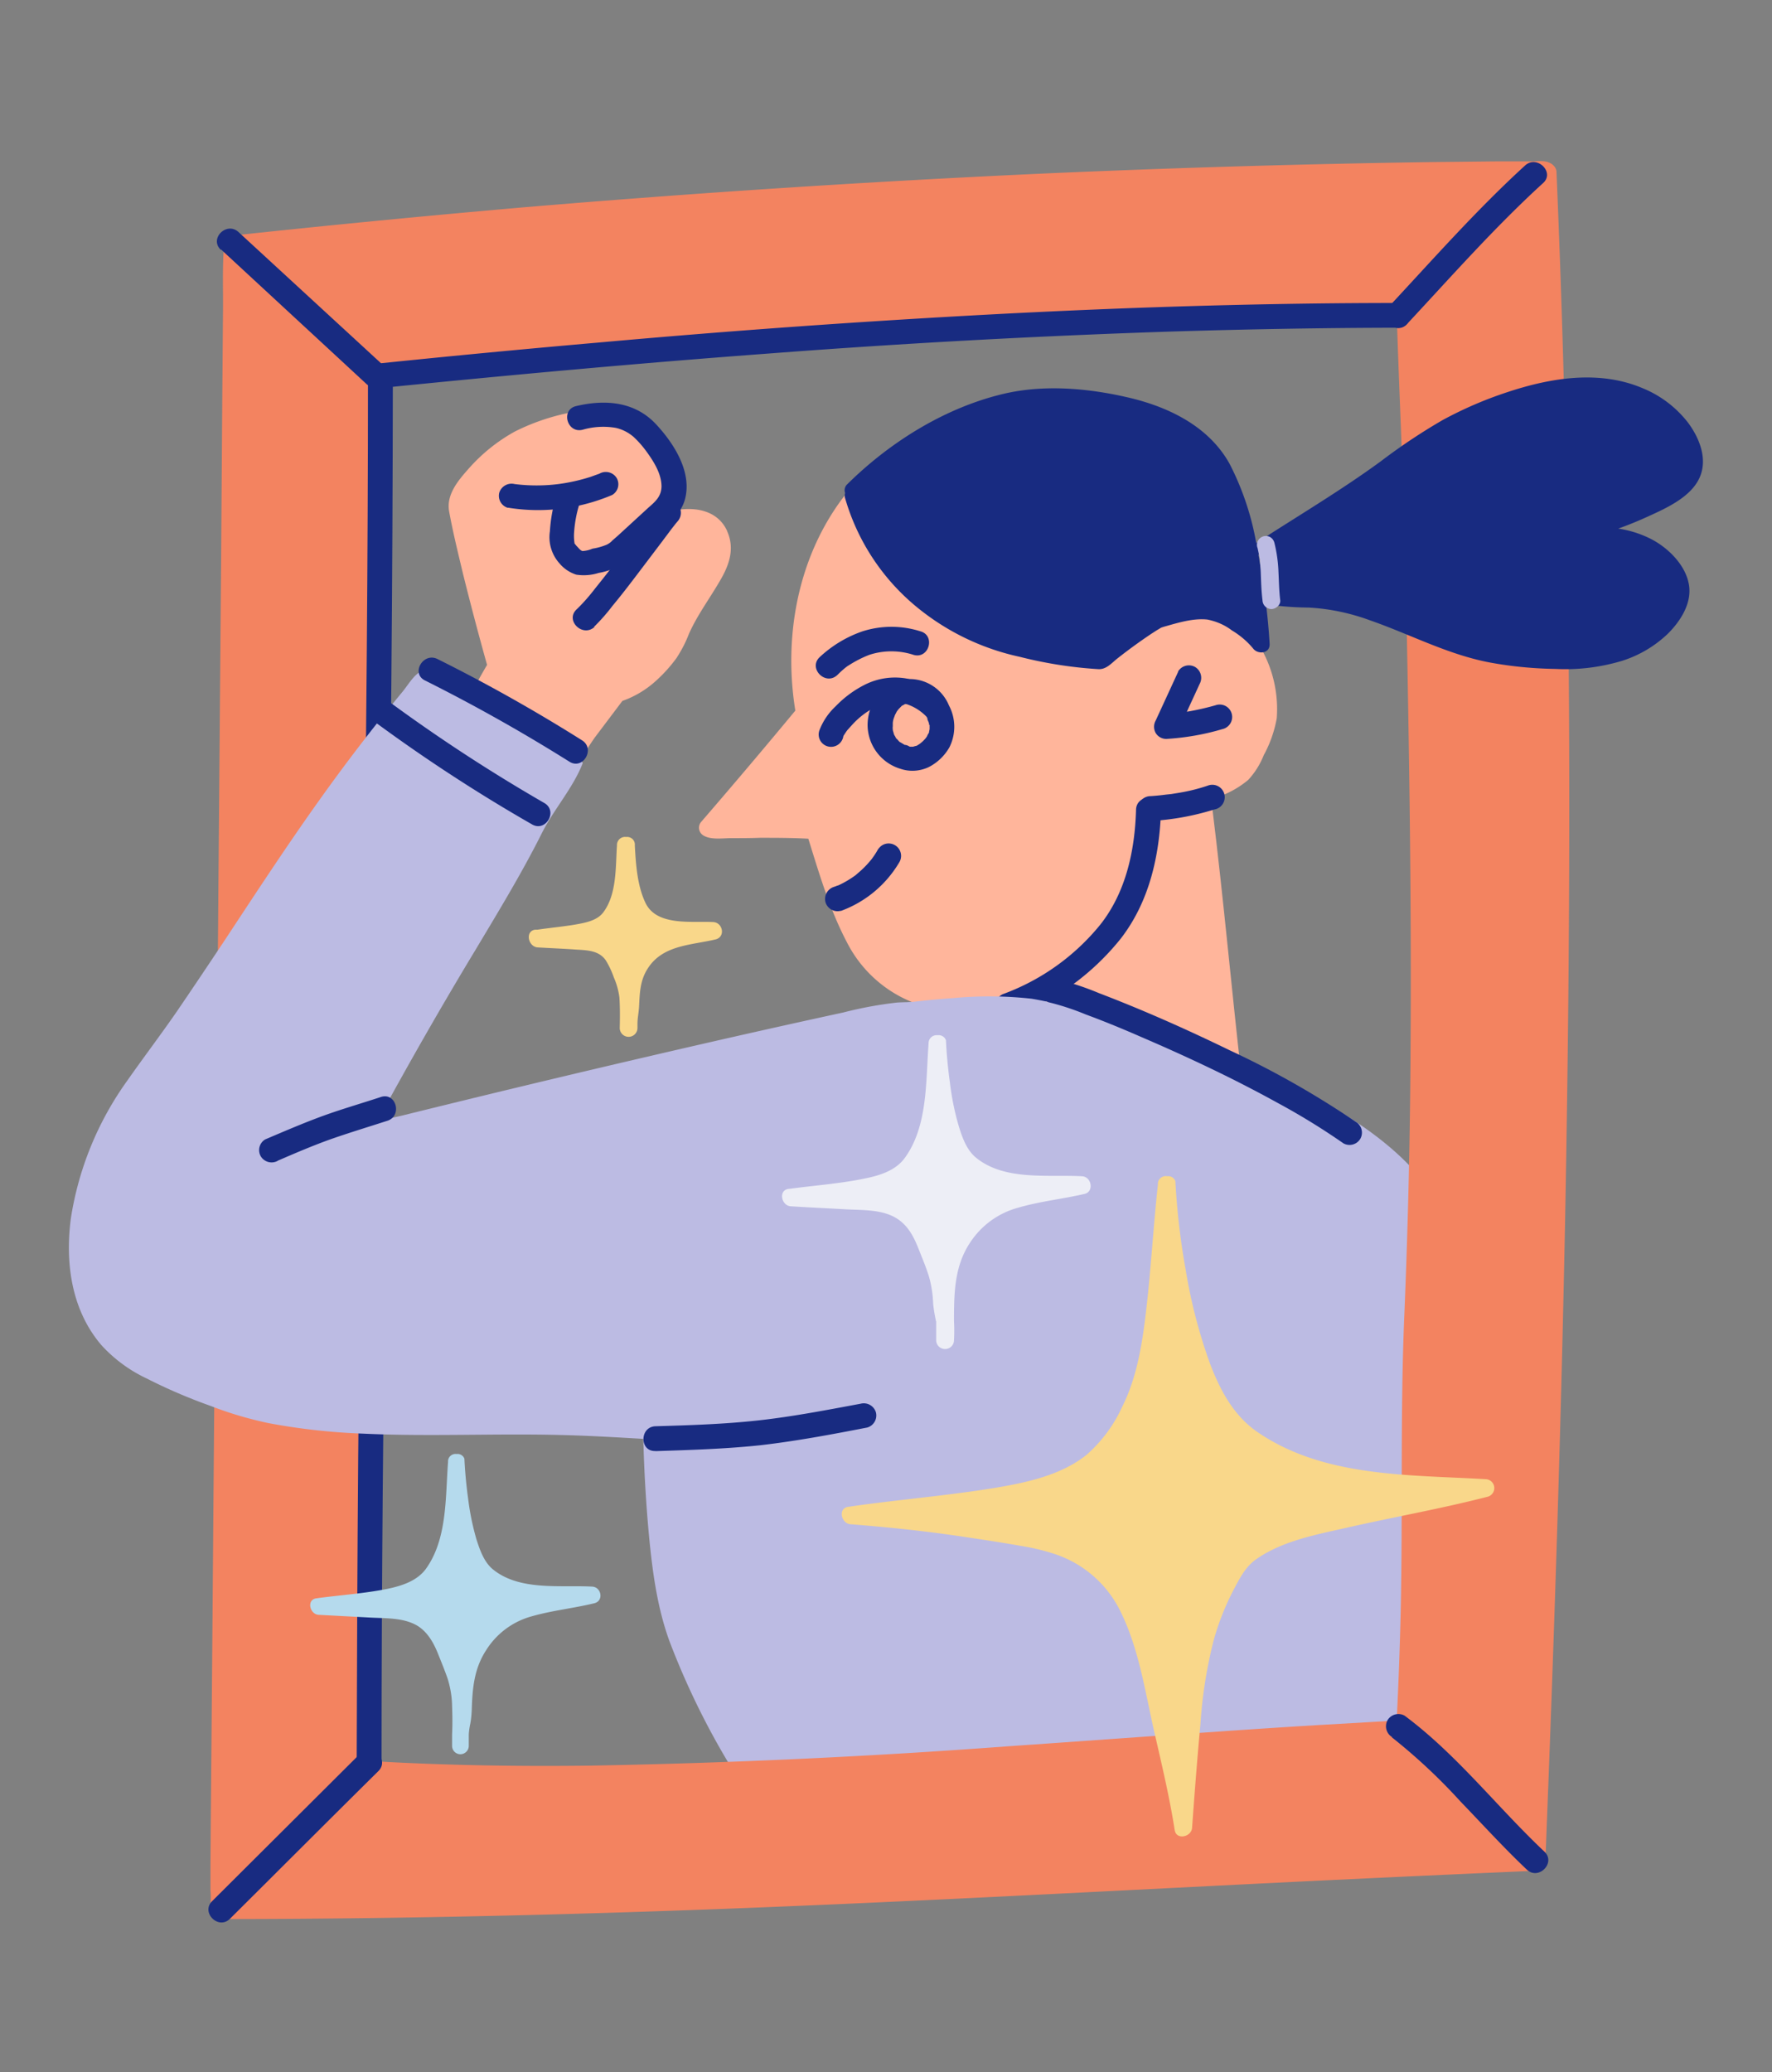<svg width="154" height="180" viewBox="0 0 154 180" fill="none" xmlns="http://www.w3.org/2000/svg"><rect x="0" y="0" width="154" height="180" fill="#808080" stroke="none"/><g clip-path="url(#a)"><path d="M109.84 56.78a5.85 5.85 0 0 0-4.35-3.22c-2.1-.37-4.72.15-6.29 1.72a24.32 24.32 0 0 1-20.16-8.6 13.83 13.83 0 0 1-1.9-2.9 7.8 7.8 0 0 1-.56-1.74 1.24 1.24 0 0 0-.65-.94.79.79 0 0 0-.94.13c-5.28 5.38-7.05 13.21-5.87 20.5a607.2 607.2 0 0 1-8.16 9.64.78.78 0 0 0 .16 1.2c.65.41 1.69.24 2.43.24.83 0 1.65 0 2.48-.03 1.4 0 2.8 0 4.22.08.95 3.05 1.87 6.19 3.36 9.01a10.94 10.94 0 0 0 14.04 5.1c2.98-1.2 5.4-3.5 6.74-6.4a.86.86 0 0 0 .08-.37c1.44-3.85 3.5-7.77 7.2-9.83.16.05.33.05.49 0 1.19-.3 2.36-.66 3.5-1.08a8.24 8.24 0 0 0 2.82-1.54 6.88 6.88 0 0 0 1.35-2.15c.55-1 .93-2.09 1.13-3.21a10.7 10.7 0 0 0-1.12-5.61Z" fill="#FFB59B"/><path d="M105.36 70.2c-.24-1.95-.52-3.92-.8-5.88-.15-.97-1.64-.56-1.5.41l.11.72-14.42 20.57c-.17 0-.33-.04-.51-.05-.99-.07-.99 1.47 0 1.54 3.46.22 6.7 1.57 9.85 2.93 2.88 1.25 5.84 2.4 8.64 3.79.47.23 1.24-.04 1.17-.66-.88-7.76-1.58-15.59-2.54-23.36Z" fill="#FFB59B"/><path d="M87.85 88.41a21.91 21.91 0 0 0 9.55-6.87c2.48-3.2 3.38-7.2 3.5-11.2.03-1.39-2.13-1.38-2.17 0-.1 3.55-.88 7.18-3.12 10a19.56 19.56 0 0 1-8.34 5.98 1.12 1.12 0 0 0-.75 1.33 1.08 1.08 0 0 0 1.33.75v.01Z" fill="#182B81"/><path d="M128.86 127.97c.48-2.56.96-5.13 1.23-7.69.22-2.15.51-4.67-.33-6.72-.84-2.06-2.46-3.52-3.15-5.6-1.42-4.48-4.71-7.77-8.55-10.36-4.46-3-9.71-4.55-14.75-6.27-2.32-.79-4.59-1.71-6.88-2.59a30.2 30.2 0 0 0-6.77-1.98 33.48 33.48 0 0 0-6.76-.06c-2.32.16-4.62.43-6.91.8-2.1.3-4.14.9-6.06 1.75-1.83.88-3.5 2.04-4.96 3.46-3.05 2.95-5.15 6.74-7.04 10.5-.53.98-.92 2.04-1.15 3.14-.24 1.3-.41 2.6-.52 3.91a113.7 113.7 0 0 0-.4 11.08c0 3.91.16 7.83.51 11.72.3 3.21.7 6.44 1.8 9.48a66.6 66.6 0 0 0 5.52 11.23c1.54 2.63 3.14 5.64 6.08 6.92 4.04 1.78 8.7 1.02 12.98 1.47 1.2.15 2.4.15 3.6 0 1.22-.22 2.42-.56 3.57-1.03 2.35-.9 4.6-2.1 7-2.87 2.45-.7 5.02-.82 7.52-.34 2.28.34 4.63.87 6.94.59a9.01 9.01 0 0 0 3.18-1c.95-.61 1.93-1.17 2.93-1.68 1.78-.73 3.7-.99 5.57-1.38 1.61-.32 3.29-.79 4.51-1.96a5.8 5.8 0 0 0 1.76-4 29.32 29.32 0 0 0-.45-4.38c-.26-1.8-.56-3.59-.83-5.4a17.61 17.61 0 0 1-.35-3.56c.16-2.4.7-4.82 1.16-7.18Z" fill="#BCBBE3"/><path d="m102.38 58.38-1.94 4.21a1.11 1.11 0 0 0 0 1.09 1.07 1.07 0 0 0 .93.51c1.65-.1 3.28-.38 4.86-.85a1.08 1.08 0 1 0-.57-2.08c-.73.21-1.47.38-2.22.52l-.51.08-.2.03c.15-.02-.18 0-.21 0-.38.05-.76.08-1.14.1l.94 1.63 1.94-4.21a1.1 1.1 0 0 0-.4-1.47 1.1 1.1 0 0 0-1.47.38v.06ZM73.28 63.96c.06-.16-.14.25-.03.08a.9.9 0 0 0 .07-.14l.23-.35s.16-.21.07-.1l.1-.11.38-.42a7.04 7.04 0 0 1 1.9-1.46c.67-.4 1.47-.55 2.24-.43.86.16 1.64.58 2.25 1.2 1.03.95 2.54-.57 1.55-1.54-.9-.9-2.04-1.5-3.28-1.75a5.84 5.84 0 0 0-3.6.54 9.3 9.3 0 0 0-2.53 1.87 5.56 5.56 0 0 0-1.4 2.05 1.07 1.07 0 0 0 .71 1.44 1.08 1.08 0 0 0 1.35-.87Z" fill="#182B81"/><path d="M78.34 58.96c-1.8.34-2.95 2.32-2.94 4.05a4 4 0 0 0 2.87 3.78c.8.27 1.67.21 2.44-.15a4.34 4.34 0 0 0 1.8-1.72 3.96 3.96 0 0 0-.04-3.64A3.7 3.7 0 0 0 78.75 59a1.11 1.11 0 0 0-1.08 1.08 1.09 1.09 0 0 0 1.08 1.08h.46-.05l.2.04.19.05s.26.1.1.03c-.16-.06.08.04.09.05l.24.14c.08.06.2.06 0 0 .05 0 .1.1.15.13.04.04.12.1.12.14l-.07-.1.08.12a4.2 4.2 0 0 1 .33.63c.06.12 0 .16-.03-.08 0 .18.14.36.18.54 0 .06 0 .23.05.27-.07-.07-.03-.26 0-.12V63.46v-.12l-.05.24c0 .04 0 .08-.04.12-.05.17-.1.06 0 0-.06.05-.11.23-.16.3l-.1.14c-.06.13.18-.18 0 0-.17.19-.22.24-.35.35 0 0-.22.18-.1.09.13-.1-.13.09-.12.08l-.18.11c-.18.13.03 0 .03 0s-.35.08-.35.1c0 .01.27 0 0 0h-.22c-.24 0 .17.05.03 0-.06 0-.13 0-.18-.04-.06-.05-.28-.13-.36-.12l.11.05-.14-.06-.13-.08-.2-.12-.06-.04.04.03c-.1-.03-.21-.19-.28-.26-.07-.07-.13-.11-.15-.17-.01-.05.14.22.04.04-.1-.17-.15-.24-.21-.37.11.23 0 0 0-.07a2.19 2.19 0 0 1-.07-.24v-.09.03a.87.87 0 0 1 0-.26v-.31c.02-.18.06-.35.13-.51 0 0 .1-.27.03-.12-.06.15.08-.16.1-.18l.08-.16c.03-.05.26-.33.08-.13l.35-.36c.05-.05.16-.09 0 0l.3-.17c.06-.05.15-.04-.03 0l.33-.1a1.08 1.08 0 0 0 .75-1.31 1.1 1.1 0 0 0-1.33-.76l-.04-.03ZM72.77 58.64c.23-.23.47-.45.73-.66.14-.11-.11.08 0 0l.16-.12.34-.21c.5-.3 1-.55 1.54-.76a6.2 6.2 0 0 1 3.86 0c1.35.38 1.92-1.7.58-2.05a8.27 8.27 0 0 0-5.01 0c-1.4.48-2.67 1.25-3.75 2.26-.99.97.52 2.5 1.55 1.54ZM73.06 79.14a9.8 9.8 0 0 0 5.07-4.19 1.08 1.08 0 0 0-1.6-1.42c-.1.1-.2.2-.27.33-.11.2-.24.4-.37.58l-.12.17a.87.87 0 0 0-.04.06c.1-.14-.04.04-.05.05a8.38 8.38 0 0 1-1.12 1.13l-.25.22c.08-.07.15-.12.03-.03l-.14.1a8.72 8.72 0 0 1-1.23.72l-.16.07c-.05 0-.2.05-.06.04.15-.02 0 0-.06 0l-.2.07a1.1 1.1 0 0 0-.75 1.33 1.09 1.09 0 0 0 1.33.75l-.01.02ZM99.99 71.32c1.88-.1 3.74-.44 5.54-1a1.08 1.08 0 1 0-.57-2.07c-.83.28-1.68.49-2.55.63l-.62.1-.19.02-.29.03c-.44.06-.88.1-1.32.13a1.08 1.08 0 0 0-1.08 1.08 1.07 1.07 0 0 0 1.08 1.08Z" fill="#182B81"/><path d="M136.2 46.7c-.17-10.6-.48-21.19-.93-31.78-.01-.2-.1-.38-.24-.52a.9.9 0 0 0-.14-.13c-.52-.38-1.17-.26-1.8-.25h-2.97l-5.66.06a1138.66 1138.66 0 0 0-33.87 1c-15.08.69-30.14 1.67-45.2 2.94-8.38.73-16.76 1.54-25.14 2.44a.8.8 0 0 0-.77.77c-.17 1.91-.08 3.85-.1 5.77l-.06 7.25-.1 14.2-.24 28.72-.46 57.11a24927.66 24927.66 0 0 1-.2 23.88l-.03 3.93v2.11c.05.51.04 1.03-.04 1.54a.77.77 0 0 0 .4.89c.12.05.23.08.35.08 15.18 0 30.38-.36 45.53-.95 14.42-.56 28.84-1.33 43.25-2.05 8.58-.43 17.17-.83 25.75-1.2a.8.8 0 0 0 .77-.76c.76-19.11 1.39-38.22 1.75-57.35.35-19.24.46-38.47.15-57.7Zm-14.82 102.81h-.04c-.13.06-.05 0 .04-.03v.03Zm.35-9.5a348.6 348.6 0 0 1-.35 9.48h-.43l-2.26.13-4.34.25c-2.95.18-5.89.37-8.83.58-5.97.4-11.94.84-17.91 1.25a643.57 643.57 0 0 1-36.24 1.68c-6.3.08-12.58-.02-18.86-.38-.12-7.54-.43-15.08-.56-22.63-.13-7.86-.14-15.73-.09-23.58.06-8.05.19-16.1.39-24.14a2791.9 2791.9 0 0 1 1.59-47.53c0-.71.06-1.42.08-2.13 10.1-1.69 20.3-2.75 30.5-3.64a497.19 497.19 0 0 1 34.83-1.74c7.38-.14 14.76-.17 22.14-.17.24 7.6.63 15.2.78 22.8.27 13.54.51 27.1.42 40.65a638.4 638.4 0 0 1-.54 23.28c-.37 8.62-.13 17.24-.32 25.85Z" fill="#F38360"/><path d="M31.98 33.11c0 15.58-.16 31.15-.33 46.73-.18 15.57-.39 31.11-.52 46.65-.07 8.77-.11 17.54-.13 26.31 0 1.39 2.16 1.4 2.16 0 0-15.57.16-31.15.34-46.72.17-15.57.37-31.12.51-46.68.08-8.77.12-17.54.13-26.31 0-1.4-2.16-1.4-2.16 0v.02Z" fill="#182B81"/><path d="M33.06 33.71c11.28-1.14 22.58-2.17 33.89-3.01a808.72 808.72 0 0 1 34.88-1.9c6.56-.2 13.12-.32 19.67-.33 1.4 0 1.4-2.15 0-2.15-11.64 0-23.28.36-34.91.97a939.09 939.09 0 0 0-34.6 2.47c-6.32.55-12.63 1.15-18.93 1.8a1.1 1.1 0 0 0-1.08 1.08 1.08 1.08 0 0 0 1.08 1.07ZM147.61 41.69c.88-1.66.13-3.59-.92-4.99a9.56 9.56 0 0 0-3.94-2.98c-3.78-1.6-8.01-.9-11.79.36a33.94 33.94 0 0 0-5.6 2.42 51.59 51.59 0 0 0-5.38 3.59c-3.44 2.51-7.12 4.69-10.7 7.01a.6.6 0 0 0-.1.09c-.42-2.4-1.2-4.72-2.31-6.88-1.83-3.32-5.42-5.02-9-5.82-3.42-.78-7.2-1.09-10.64-.28-5.1 1.2-9.9 4.2-13.6 7.86a.7.7 0 0 0-.18.76.72.72 0 0 0 0 .46 19.07 19.07 0 0 0 6.11 9.35 21.11 21.11 0 0 0 9.07 4.42c2.24.57 4.53.93 6.84 1.07.7.03 1.16-.56 1.68-.96.94-.74 1.92-1.45 2.92-2.12.21-.13.42-.28.64-.4.08-.05.15-.1.24-.14l.22-.07c1.18-.33 2.5-.75 3.75-.62.77.15 1.5.46 2.12.93.7.42 1.34.95 1.86 1.58.41.55 1.48.46 1.44-.39a54.04 54.04 0 0 0-.32-3.51c.24.07.48.13.73.16 1 .12 2 .18 3 .19 1.82.1 3.61.48 5.32 1.11 3.48 1.21 6.75 2.97 10.4 3.66 1.89.35 3.8.53 5.72.56 1.95.1 3.9-.14 5.77-.7a10.2 10.2 0 0 0 3.98-2.35c1.13-1.12 2.16-2.73 1.82-4.38-.33-1.66-1.83-3.14-3.36-3.9a9.29 9.29 0 0 0-2.76-.86 32.2 32.2 0 0 0 2.62-1.07c1.5-.68 3.53-1.6 4.35-3.16Zm-38 6.52.17 2.52-.1-.66c-.1-.63-.2-1.28-.32-1.91.08.04.17.05.26.05Z" fill="#182B81"/><path d="M110.03 47.39c.51 2.01.23 2.7.48 4.76Z" fill="#5755D0"/><path d="m109.29 47.6.14.66.06.34v.14c0 .05 0-.11 0 0 .04.35.07.7.08 1.03.03.79.05 1.58.15 2.37a.79.79 0 0 0 .77.77c.37 0 .82-.35.77-.77-.1-.81-.11-1.62-.15-2.43-.03-.87-.15-1.73-.36-2.57a.79.79 0 0 0-.36-.48.78.78 0 0 0-1.15.59c-.01.1 0 .2.03.3l.02.05Z" fill="#BCBBE3"/><path d="M63.21 46.16c-.7-1.57-2.25-2.05-3.85-1.92a.75.75 0 0 0-.57.29c-.29-1.29-.58-2.56-.97-3.83-.3-1.04-.71-2.04-1.21-3-.18-.38-.4-.72-.67-1.03-1.32-1.37-3.67-1.25-5.38-1-2.02.29-3.99.9-5.82 1.82a15.03 15.03 0 0 0-4.06 3.28c-.89 1-1.9 2.22-1.65 3.64.33 1.82.77 3.59 1.2 5.4.66 2.66 1.36 5.31 2.1 7.95-1.48 2.5-2.74 5.24-4.57 7.5a.79.79 0 0 0 .15 1.21l3.39 2.42 2.94 2.12 1.41 1.03c.42.3.9.6 1.34.16.33-.4.6-.85.79-1.32.46-.87.93-1.73 1.4-2.57a34.43 34.43 0 0 1 2.51-4.24l2.4-3.18A8.56 8.56 0 0 0 57 59.15c.67-.6 1.26-1.26 1.79-1.98.43-.66.8-1.36 1.08-2.1.73-1.64 1.79-3.05 2.69-4.6.8-1.35 1.32-2.78.64-4.31Z" fill="#FFB59B"/><path d="M44.14 44.1c3.06.5 6.2.11 9.06-1.1a1.08 1.08 0 0 0 .39-1.48 1.11 1.11 0 0 0-1.48-.38l-.07.03-.23.08-.47.17a16.03 16.03 0 0 1-2.8.63c-1.26.16-2.55.16-3.82 0a1.12 1.12 0 0 0-1.33.75 1.09 1.09 0 0 0 .76 1.32l-.01-.01Z" fill="#182B81"/><path d="M48.3 43.23c-.28.95-.45 1.94-.51 2.93a3.4 3.4 0 0 0 .85 2.8c.38.45.88.78 1.44.96.65.1 1.32.05 1.95-.15 1-.17 1.93-.6 2.7-1.24.9-.75 1.74-1.57 2.58-2.36.85-.78 1.86-1.53 2.21-2.76.66-2.39-.95-4.89-2.51-6.56-1.85-1.98-4.43-2.17-6.95-1.57-1.35.32-.78 2.4.58 2.05a6.45 6.45 0 0 1 2.88-.16c.57.13 1.1.4 1.55.79.42.39.8.83 1.14 1.3.62.86 1.26 1.88 1.28 2.96 0 .89-.52 1.34-1.14 1.88l-2.2 2.02c-.3.28-.61.56-.93.83-.14.16-.32.29-.52.38-.38.15-.78.27-1.2.33-.28.12-.57.19-.87.21-.2-.04-.38-.31-.52-.44l-.25-.3c0 .05.11.24.08.12a4.18 4.18 0 0 1-.04-1.09c.06-.8.21-1.6.45-2.36.41-1.33-1.67-1.9-2.06-.58h.01Z" fill="#182B81"/><path d="M51.63 54.45a16.4 16.4 0 0 0 1.6-1.82c.76-.91 1.48-1.85 2.2-2.8l2.06-2.72.87-1.16.36-.46c.18-.24-.1.11 0 0l.15-.18a1.1 1.1 0 0 0-.78-1.86 1.09 1.09 0 0 0-.77.32c-1.24 1.54-2.41 3.19-3.6 4.78-.7.93-1.24 1.63-2 2.57-.49.64-1.02 1.25-1.6 1.81-1.04.95.5 2.47 1.54 1.54l-.03-.02Z" fill="#182B81"/><path d="M90.65 91.01c-1.91-2.21-5.26-3.16-8.03-3.63a19.76 19.76 0 0 0-4.64-.29 33.7 33.7 0 0 0-4.67.86c-3.64.79-7.28 1.6-10.92 2.43a1558.54 1558.54 0 0 0-27.32 6.5c-.73.18-1.5.32-2.27.51 2.75-5.06 5.61-10.06 8.6-15 1.99-3.33 4.02-6.66 5.75-10.13 1.03-2 2.66-3.84 3.48-5.93.09-.22-.82-.76-1.03-.87a161.3 161.3 0 0 1-4.7-2.62c-2.42-1.4-4.94-2.82-7.12-4.62a.62.62 0 0 0-.7-.09c-.23.08-.45.19-.67.3-.55.37-1 1.14-1.41 1.64a167.08 167.08 0 0 0-7.37 9.61c-2.85 4-5.54 8.12-8.24 12.21-1.33 2-2.67 4-4.03 5.99-1.36 1.97-2.9 4-4.33 6.04a27.76 27.76 0 0 0-4.87 11.91c-.51 3.87.04 7.97 2.65 11.02a12.59 12.59 0 0 0 3.94 2.9c1.81.92 3.68 1.72 5.6 2.4 1.59.62 3.23 1.1 4.9 1.46 2.73.52 5.5.83 8.3.93 5.74.27 11.5-.03 17.25.12 4.11.1 8.17.44 12.25.61a60.07 60.07 0 0 0 14.9-1.24.51.51 0 0 0 .21-.56l3.06-.43a.6.6 0 0 0 .4.45.61.61 0 0 0 .58-.12c1.7-1.59 3.35-3.22 4.95-4.9a47.8 47.8 0 0 0 4.34-5.01c2.47-3.46 3.2-7.64 3.51-11.8.26-3.62.15-7.74-2.35-10.65Z" fill="#BCBBE3"/><path d="M56.96 126.06c3.04-.1 6.08-.19 9.1-.51 3.13-.36 6.22-.94 9.31-1.54a1.09 1.09 0 0 0 .75-1.33 1.1 1.1 0 0 0-1.32-.74c-2.95.55-5.9 1.12-8.88 1.45-2.99.33-5.97.42-8.96.51-1.38.05-1.39 2.2 0 2.15ZM24.14 100.83c1.55-.67 3.02-1.3 4.61-1.87 1.6-.56 3.28-1.07 4.92-1.6 1.32-.43.75-2.51-.58-2.06-1.67.55-3.34 1.03-5 1.63-1.65.6-3.37 1.34-5.04 2.05a1.08 1.08 0 0 0-.38 1.48 1.1 1.1 0 0 0 1.47.38ZM36.93 59.11c4.3 2.15 8.48 4.5 12.56 7.06 1.18.74 2.27-1.12 1.09-1.86a143.73 143.73 0 0 0-12.56-7.06c-1.24-.61-2.33 1.24-1.09 1.86ZM32.83 62.9c4.3 3.15 8.77 6.06 13.4 8.71 1.2.71 2.28-1.15 1.08-1.85a145.48 145.48 0 0 1-13.38-8.72 1.09 1.09 0 0 0-1.48.39 1.1 1.1 0 0 0 .38 1.47ZM91.27 87.1c1.06.27 2.09.61 3.1 1.03 1.63.6 3.25 1.27 4.85 1.97 4 1.72 7.96 3.58 11.8 5.7a59.27 59.27 0 0 1 5.73 3.52 1.09 1.09 0 0 0 1.47-.39 1.09 1.09 0 0 0-.38-1.47 78.26 78.26 0 0 0-11.01-6.24c-3.7-1.8-7.48-3.48-11.33-4.95-1.19-.5-2.42-.9-3.67-1.22-1.36-.3-1.93 1.78-.57 2.05h.01ZM19.22 21.68l12.63 11.68c1.03.94 2.58-.58 1.55-1.54L20.73 20.16c-1.03-.95-2.57.57-1.54 1.54l.03-.02ZM122.27 28.16c3.87-4.15 7.64-8.43 11.84-12.26 1.03-.93-.52-2.45-1.55-1.54-4.2 3.83-7.97 8.11-11.84 12.26-.94 1.03.58 2.57 1.55 1.54ZM31.34 152.3l-12.91 12.86c-.98.98.54 2.5 1.54 1.54 4.31-4.28 8.6-8.58 12.92-12.85.98-.98-.55-2.5-1.55-1.54ZM120.96 150.92a50.09 50.09 0 0 1 5.96 5.57c1.91 1.98 3.77 4.03 5.77 5.92 1 .96 2.54-.56 1.55-1.54-4.12-3.88-7.61-8.44-12.17-11.83a1.1 1.1 0 0 0-1.48.39 1.1 1.1 0 0 0 .39 1.47l-.02.02Z" fill="#182B81"/><path d="M129.15 128.5c-6.7-.4-14.07-.14-19.84-4.08-2.06-1.4-3.24-3.59-4.12-5.88a45.3 45.3 0 0 1-2.14-8.2 62.15 62.15 0 0 1-.9-7.72.65.65 0 0 0-.4-.41.63.63 0 0 0-.3-.03.7.7 0 0 0-.78.42.7.7 0 0 0-.04.31c-.4 3.66-.6 7.34-1.03 11-.33 2.82-.79 5.77-2.09 8.33-.72 1.58-1.78 3-3.09 4.15-2.23 1.78-5.24 2.41-8 2.87-4.21.69-8.48 1.02-12.71 1.64-.91.13-.6 1.45.2 1.51 3.31.26 6.6.6 9.9 1.1 1.66.25 3.34.5 5.01.8 1 .16 1.98.4 2.94.72a9.78 9.78 0 0 1 5.66 5.04c1.63 3.35 2.13 7.13 2.97 10.7.63 2.75 1.27 5.45 1.7 8.21.14.9 1.46.6 1.51-.2.22-3.02.45-6.03.73-9.04a39.9 39.9 0 0 1 1.15-7.26 22.6 22.6 0 0 1 1.77-4.45c.52-.98 1.03-1.99 2-2.63 2.23-1.54 5.14-2.09 7.72-2.67 4.12-.94 8.26-1.66 12.36-2.72a.78.78 0 0 0 .53-.83.77.77 0 0 0-.7-.68Z" fill="#F9D78A"/><path d="M94.02 102.18c-2.98-.16-6.75.42-9.23-1.64-.8-.67-1.19-1.79-1.48-2.76-.36-1.23-.61-2.5-.76-3.77a40.21 40.21 0 0 1-.34-3.64.67.67 0 0 0-.72-.44.7.7 0 0 0-.79.73c-.25 3.26-.05 7.15-2.06 9.92-.81 1.12-2.2 1.54-3.5 1.8-2.11.44-4.28.59-6.41.88l-.21.02c-.9.13-.61 1.46.2 1.51 1.55.1 3.14.17 4.71.26 1.35.08 2.9 0 4.15.6 1.24.6 1.8 1.7 2.26 2.86.3.77.63 1.54.88 2.34.23.79.35 1.6.38 2.43.05.46.12.91.22 1.36 0 .1.04.14.04.17v1.61a.77.77 0 0 0 .77.77.77.77 0 0 0 .78-.77c.03-.55.03-1.1 0-1.66 0-2.34.02-4.7 1.35-6.74a7.24 7.24 0 0 1 4.2-3.1c1.9-.56 3.9-.76 5.82-1.21.82-.22.58-1.5-.26-1.53Z" fill="#EDEEF6"/><path d="M51.47 137.83c-2.8-.15-6.34.4-8.67-1.53-.75-.64-1.11-1.69-1.4-2.6a22.46 22.46 0 0 1-.72-3.54 39.56 39.56 0 0 1-.32-3.44.63.63 0 0 0-.68-.41.66.66 0 0 0-.54.17.64.64 0 0 0-.2.52c-.24 3.08-.05 6.71-1.95 9.32-.77 1.02-2.06 1.44-3.3 1.7-1.98.4-4.02.54-6.01.8l-.2.03c-.85.12-.57 1.37.2 1.43l4.35.23c1.27.08 2.72 0 3.9.54 1.08.48 1.69 1.51 2.12 2.57.3.75.61 1.5.87 2.26.23.76.36 1.55.37 2.35.03.8.04 1.6 0 2.42v1.02a.72.72 0 0 0 .72.72.73.73 0 0 0 .73-.72v-1.02c.02-.26.05-.5.1-.76.1-.46.14-.93.16-1.4.06-1.87.21-3.56 1.27-5.17a6.78 6.78 0 0 1 3.94-2.91c1.78-.51 3.66-.7 5.46-1.14.82-.22.59-1.4-.2-1.44Z" fill="#B5DAED"/><path d="M61.98 80.1c-1.85-.1-4.9.38-5.88-1.66-.72-1.5-.84-3.36-.93-5a.66.66 0 0 0-.45-.7.67.67 0 0 0-.3-.03.7.7 0 0 0-.8.73c-.13 1.88 0 4.25-1.2 5.83-.48.63-1.33.84-2.06.98-1.2.23-2.43.33-3.64.51h-.21c-.9.13-.61 1.47.2 1.54 1.13.07 2.25.11 3.36.19.98.06 1.99.08 2.58.94.29.47.52.97.7 1.49.24.54.4 1.12.48 1.72.06.9.05 1.77.03 2.67a.77.77 0 0 0 .77.76.77.77 0 0 0 .77-.76v-.34c0-.54.1-.9.14-1.54.06-1.17.08-2.23.73-3.26 1.3-2.08 3.74-2.05 5.91-2.56.89-.21.65-1.47-.2-1.51Z" fill="#F9D78A"/></g><defs><clipPath id="a"><path fill="#fff" transform="translate(6 14)" d="M0 0h142v153H0z"/></clipPath></defs></svg>